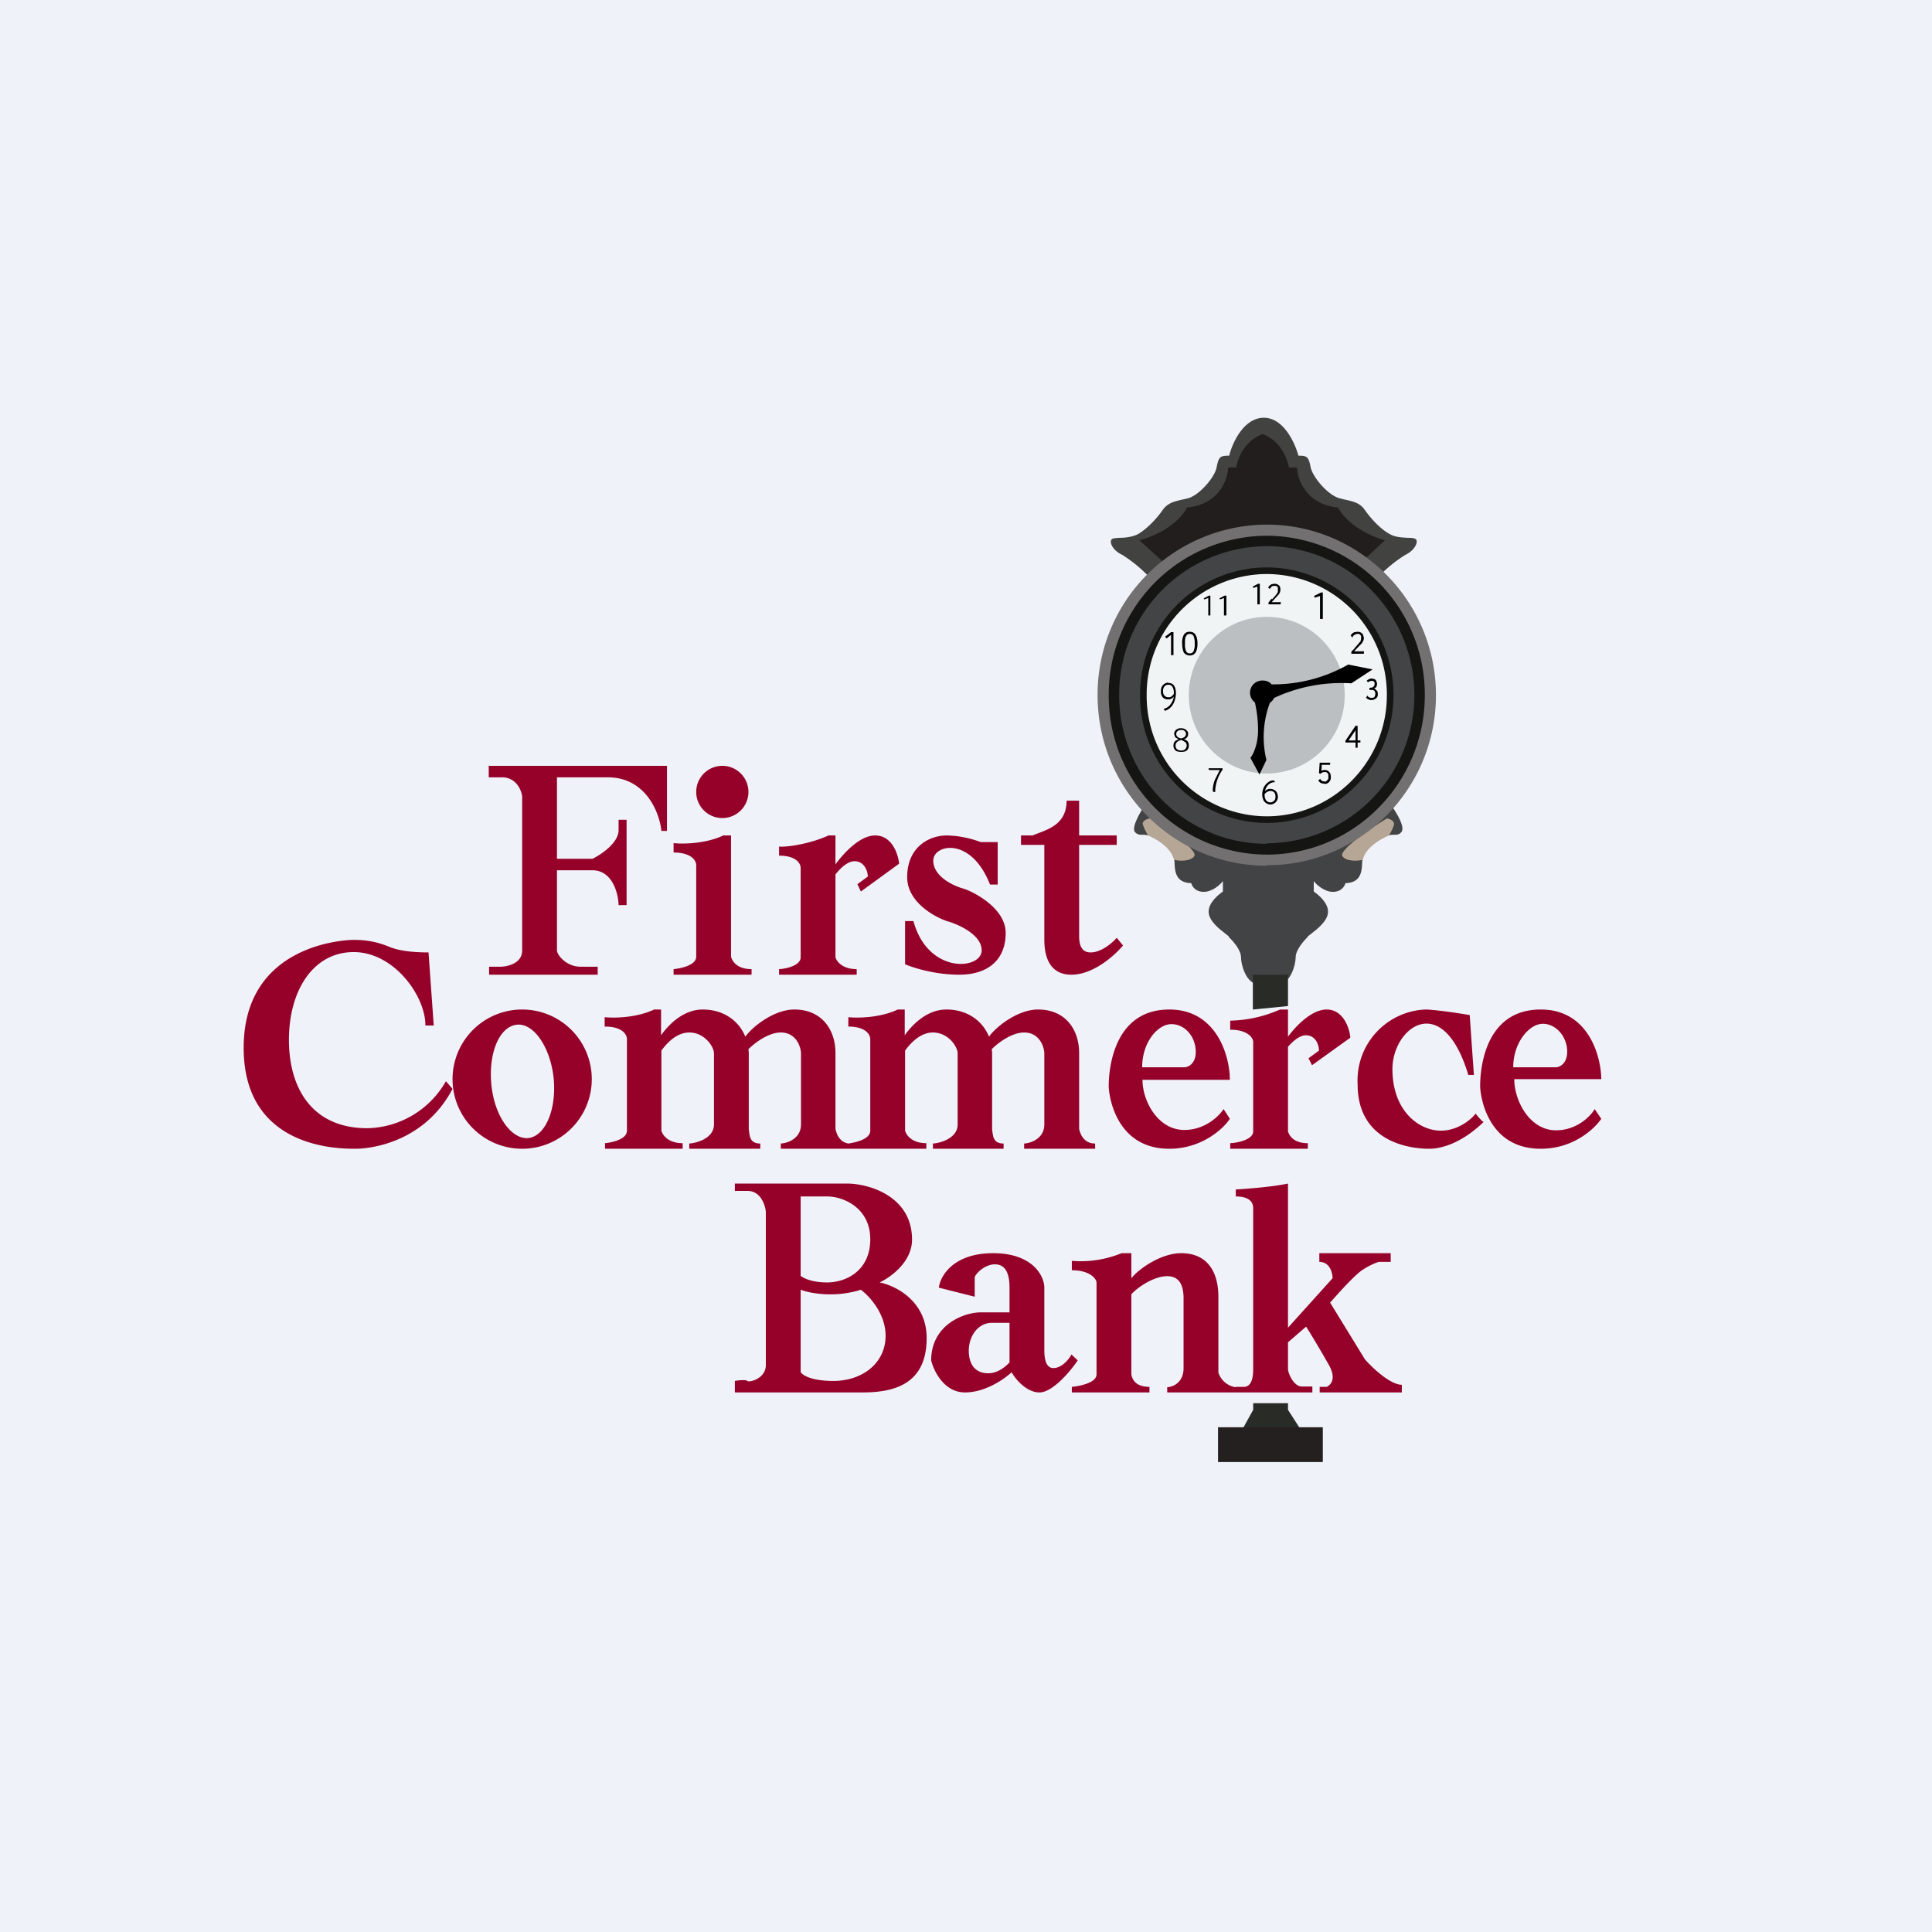 <?xml version="1.0" encoding="UTF-8"?>
<!-- generated by Finnhub -->
<svg viewBox="0 0 55.5 55.5" xmlns="http://www.w3.org/2000/svg">
<path d="M 0,0 H 55.5 V 55.5 H 0 Z" fill="rgb(239, 242, 248)"/>
<path d="M 14.04,21.985 V 22.33 H 14.42 C 14.83,22.33 14.98,22.7 15,22.88 V 27.31 C 15,27.67 14.58,27.77 14.38,27.77 H 14.05 V 28 H 17.17 V 27.77 H 16.67 C 16.3,27.77 16.02,27.47 16,27.31 V 25 H 17.02 C 17.58,25 17.76,25.64 17.77,26 H 18 V 23.55 H 17.77 V 23.85 C 17.77,24.21 17.27,24.55 17.02,24.67 H 16 V 22.33 H 17.46 C 18.56,22.33 18.95,23.36 19,23.87 H 19.16 V 22 H 14.05 Z M 19.35,24.5 V 24.22 C 19.62,24.25 20.27,24.24 20.78,24 H 21 V 27.48 C 21.03,27.6 21.16,27.84 21.59,27.84 V 28 H 19.35 V 27.84 C 19.56,27.82 20,27.73 20,27.48 V 24.85 C 20,24.73 19.87,24.49 19.35,24.49 Z M 22.38,24.58 V 24.32 C 22.64,24.34 23.3,24.23 23.8,24 H 24 V 24.83 C 24.22,24.53 24.69,24 25.14,24 C 25.63,24 25.8,24.54 25.83,24.81 L 24.73,25.61 L 24.63,25.4 L 24.93,25.18 C 24.93,25.03 24.83,24.74 24.55,24.74 C 24.35,24.74 24.15,24.93 24,25.12 V 27.5 C 24.03,27.61 24.19,27.84 24.61,27.84 V 28 H 22.38 V 27.84 C 22.58,27.83 23,27.74 23,27.5 V 24.93 C 23,24.82 22.89,24.58 22.38,24.58 Z M 35.34,29.32 V 29.58 C 35.85,29.58 36,29.82 36,29.93 V 32.5 C 36,32.74 35.55,32.83 35.34,32.84 V 33 H 37.57 V 32.84 C 37.15,32.84 37.03,32.61 37,32.5 V 30.07 C 37.15,29.9 37.34,29.74 37.51,29.74 C 37.81,29.74 37.89,30.04 37.89,30.18 L 37.59,30.4 L 37.69,30.6 L 38.79,29.81 C 38.77,29.54 38.59,29 38.11,29 C 37.68,29 37.23,29.47 37,29.78 V 29 H 36.77 A 3.7,3.7 0 0,1 35.34,29.32 Z M 21.5,22.75 A 0.75,0.75 0 1,1 20,22.75 A 0.75,0.75 0 0,1 21.5,22.75 Z M 28.44,25.41 H 28.66 V 24.19 H 28.17 A 2.91,2.91 0 0,0 27.2,24 C 26.68,24 26.06,24.34 26.06,25.2 C 26.06,25.9 26.82,26.33 27.2,26.46 C 27.53,26.55 28.2,26.85 28.2,27.3 C 28.2,27.86 26.66,28 26.24,26.46 H 26 V 27.7 C 26.23,27.8 26.86,28 27.55,28 C 28.41,28 28.89,27.55 28.89,26.8 C 28.89,26.06 27.89,25.58 27.65,25.52 C 27.41,25.45 26.81,25.19 26.81,24.72 C 26.81,24.26 27.89,24.01 28.44,25.41 Z M 29.33,24 V 24.27 H 30 V 26.95 C 30,27.2 30,28 30.78,28 C 31.41,28 32.03,27.44 32.26,27.16 L 32.08,26.94 C 31.96,27.08 31.64,27.36 31.33,27.36 C 31.03,27.36 31.01,27.08 31,26.94 V 24.27 H 32.08 V 24 H 31 V 23 H 30.64 C 30.64,23.63 30.18,23.8 29.84,23.93 L 29.66,24 H 29.33 Z M 12.22,29.46 H 12.46 L 12.31,27.36 C 12.09,27.36 11.56,27.35 11.21,27.21 C 10.79,27.03 10.44,27 10.16,27 S 7,27.14 7,30.1 C 7,33 9.73,33 10.2,33 H 10.22 C 10.64,33 12.19,32.82 13,31.28 L 12.81,31.06 A 2.66,2.66 0 0,1 10.55,32.41 C 8.99,32.41 8.3,31.29 8.3,29.87 S 9,27.35 10.16,27.35 C 11.32,27.35 12.22,28.61 12.22,29.45 Z M 15,33 A 2,2 0 1,0 15,29 A 2,2 0 0,0 15,33 Z M 15.2,32.69 C 15.69,32.61 16,31.82 15.9,30.93 C 15.79,30.03 15.3,29.36 14.82,29.44 C 14.32,29.52 14.02,30.3 14.12,31.2 C 14.22,32.1 14.72,32.76 15.2,32.69 Z M 17.37,29.49 V 29.22 C 17.63,29.25 18.29,29.24 18.79,29 H 18.99 V 29.74 C 19.19,29.46 19.61,29 20.19,29 C 20.79,29 21.23,29.33 21.41,29.78 C 21.61,29.5 22.23,29 22.82,29 C 23.6,29 24,29.57 24,30.25 V 32.43 C 24.03,32.56 24.1,32.8 24.37,32.85 C 24.57,32.82 25,32.73 25,32.48 V 29.85 C 25,29.73 24.88,29.49 24.37,29.49 V 29.22 C 24.63,29.25 25.29,29.24 25.79,29 H 25.99 V 29.74 C 26.19,29.46 26.61,29 27.19,29 C 27.79,29 28.23,29.33 28.41,29.78 C 28.61,29.5 29.23,29 29.82,29 C 30.6,29 31,29.57 31,30.25 V 32.43 C 31.03,32.57 31.13,32.85 31.46,32.85 V 33 H 29.42 V 32.85 C 29.61,32.84 30,32.71 30,32.3 V 30.25 C 29.99,30.05 29.85,29.66 29.42,29.66 C 29.09,29.66 28.71,29.92 28.49,30.14 L 28.5,30.24 V 32.44 L 28.51,32.52 C 28.53,32.66 28.55,32.85 28.83,32.85 V 33 H 26.8 V 32.85 C 26.99,32.84 27.51,32.71 27.51,32.3 V 30.25 C 27.5,30.05 27.23,29.66 26.8,29.66 C 26.44,29.66 26.16,29.96 26,30.18 V 32.48 C 26.03,32.6 26.19,32.84 26.61,32.84 V 33 H 22.43 V 32.85 C 22.62,32.84 23.01,32.71 23.01,32.3 V 30.25 C 23,30.05 22.86,29.66 22.43,29.66 C 22.1,29.66 21.72,29.92 21.5,30.14 L 21.51,30.24 V 32.44 L 21.52,32.52 C 21.54,32.66 21.56,32.85 21.84,32.85 V 33 H 19.8 V 32.85 C 19.99,32.84 20.51,32.71 20.51,32.3 V 30.25 C 20.5,30.05 20.23,29.66 19.8,29.66 C 19.44,29.66 19.16,29.96 19,30.18 V 32.48 C 19.03,32.6 19.19,32.84 19.61,32.84 V 33 H 17.38 V 32.84 C 17.58,32.82 18.01,32.73 18.01,32.48 V 29.85 C 18.01,29.73 17.89,29.49 17.38,29.49 Z M 30.79,36.22 V 36.49 C 31.3,36.49 31.5,36.73 31.5,36.85 V 39.48 C 31.5,39.73 31,39.82 30.79,39.84 V 40 H 33.02 V 39.84 C 32.6,39.84 32.52,39.6 32.5,39.48 V 37.18 C 32.71,36.95 33.17,36.66 33.53,36.66 C 33.96,36.66 33.99,37.06 34,37.25 V 39.3 C 34,39.7 33.72,39.84 33.53,39.85 V 40 H 37.7 V 39.83 H 37.4 C 37.18,39.83 37.02,39.5 37,39.34 V 38.56 L 37.52,38.11 C 37.65,38.31 37.96,38.83 38.18,39.22 C 38.4,39.62 38.22,39.79 38.11,39.84 H 37.91 V 40 H 40.27 V 39.78 C 39.94,39.78 39.43,39.3 39.21,39.05 L 38.21,37.42 C 38.43,37.17 38.91,36.63 39.14,36.48 C 39.37,36.33 39.54,36.27 39.61,36.25 H 39.95 V 36 H 37.9 V 36.25 C 38.2,36.25 38.28,36.56 38.28,36.72 L 37,38.14 V 34 C 36.52,34.1 35.82,34.15 35.5,34.17 V 34.37 C 35.96,34.37 36,34.6 36,34.71 V 39.34 C 36,39.73 35.87,39.83 35.75,39.84 H 35.49 V 39.85 A 0.62,0.62 0 0,1 35,39.43 V 37.25 C 35,36.57 34.71,36 33.93,36 C 33.37,36 32.73,36.43 32.5,36.72 V 36 H 32.22 A 3.1,3.1 0 0,1 30.79,36.22 Z M 32.83,31.02 H 35.33 C 35.33,30.35 34.96,29 33.59,29 C 31.87,29 31.85,30.98 31.85,31.2 C 31.85,31.43 32.03,33 33.59,33 C 34.52,33 35.14,32.43 35.33,32.14 L 35.15,31.86 C 35.02,32.06 34.62,32.46 34.02,32.46 C 33.27,32.46 32.82,31.64 32.82,31.02 Z M 32.81,30.66 H 34.02 C 34.13,30.66 34.35,30.56 34.35,30.22 C 34.35,29.78 34.04,29.42 33.65,29.42 C 33.26,29.42 32.81,29.94 32.81,30.66 Z M 46,31 H 43.5 C 43.5,31.62 43.94,32.47 44.7,32.47 C 45.29,32.47 45.69,32.07 45.81,31.86 L 46,32.14 C 45.8,32.43 45.2,33 44.26,33 C 42.7,33 42.52,31.43 42.52,31.2 C 42.52,30.98 42.53,29 44.26,29 C 45.63,29 45.99,30.33 46,31 Z M 44.7,30.66 H 43.47 C 43.47,29.95 43.93,29.41 44.32,29.41 C 44.7,29.41 45.02,29.78 45.02,30.21 C 45.02,30.56 44.8,30.66 44.69,30.66 Z M 42.34,30.88 H 42.18 C 41.44,28.42 40,29.52 40,30.71 C 40,31.91 40.76,32.48 41.39,32.48 C 41.89,32.48 42.27,32.15 42.39,31.99 C 42.45,32.07 42.59,32.23 42.62,32.23 C 41.82,33 41.17,33 41.05,33 C 40.87,33 39,33 39,31.15 A 2.04,2.04 0 0,1 40.94,29 C 41.18,29 41.89,29.1 42.22,29.16 L 42.34,30.88 Z M 21.11,39.67 V 40 H 24.78 C 25.66,40 26.62,39.78 26.62,38.44 C 26.62,37.37 25.72,36.93 25.27,36.84 C 25.57,36.7 26.2,36.26 26.2,35.61 C 26.2,34.37 24.98,34.01 24.36,34 H 21.11 V 34.21 H 21.47 C 21.85,34.21 21.98,34.61 22,34.81 V 39.21 C 22,39.61 21.52,39.72 21.47,39.67 C 21.43,39.63 21.21,39.65 21.11,39.67 Z M 23,34.37 V 36.65 C 23.07,36.71 23.31,36.84 23.76,36.84 C 24.31,36.84 25,36.5 25,35.6 C 25,34.7 24.23,34.37 23.76,34.37 H 23 Z M 23,37.05 C 23.26,37.15 23.97,37.29 24.73,37.05 C 24.97,37.23 25.44,37.73 25.44,38.37 C 25.44,39.17 24.76,39.67 23.94,39.67 C 23.3,39.67 23.04,39.5 23,39.41 V 37.05 Z M 26.97,36.99 L 28,37.25 V 36.69 C 28.04,36.57 28.3,36.32 28.58,36.32 C 28.93,36.32 29,36.67 29,36.99 V 37.7 H 28.17 C 27.7,37.7 26.75,38.05 26.75,39.08 C 26.82,39.38 27.12,40 27.72,40 C 28.31,40 28.86,39.61 29.06,39.42 C 29.17,39.62 29.49,40 29.86,40 C 30.24,40 30.75,39.39 30.96,39.08 L 30.78,38.91 C 30.71,39.04 30.51,39.3 30.26,39.3 S 30,38.94 30,38.76 V 36.99 C 30,36.66 29.67,36 28.53,36 C 27.38,36 27.01,36.66 26.97,36.99 Z M 29,38 V 39.14 C 28.9,39.24 28.68,39.45 28.39,39.45 C 28.02,39.45 27.83,39.2 27.83,38.8 S 28.08,38 28.5,38 H 29 Z" fill="rgb(150, 1, 42)" fill-rule="evenodd"/>
<path d="M 32.89,23.115 C 32.76,23.33 32.5,23.75 32.6,23.9 C 32.68,23.98 32.73,23.98 32.81,23.98 C 32.9,23.98 33.01,23.98 33.18,24.08 C 33.53,24.28 33.74,24.55 33.74,24.78 C 33.75,25.01 33.76,25.36 34.22,25.37 C 34.24,25.45 34.33,25.62 34.58,25.62 C 34.82,25.62 35.05,25.42 35.13,25.31 V 25.61 C 34.99,25.71 34.72,25.93 34.72,26.19 C 34.72,26.45 35.03,26.69 35.2,26.82 L 35.3,26.9 V 26.92 C 35.4,27.01 35.65,27.28 35.65,27.5 C 35.65,27.73 35.8,28.2 36.07,28.26 H 36.43 V 23.13 H 32.91 Z M 39.96,23.13 C 40.11,23.33 40.37,23.75 40.26,23.9 C 40.19,23.98 40.14,23.98 40.06,23.98 C 39.97,23.98 39.86,23.98 39.69,24.08 C 39.34,24.28 39.13,24.55 39.13,24.78 C 39.12,25.01 39.11,25.36 38.65,25.37 C 38.63,25.45 38.54,25.62 38.29,25.62 C 38.05,25.62 37.82,25.42 37.74,25.31 V 25.61 C 37.88,25.71 38.15,25.93 38.15,26.19 C 38.15,26.45 37.84,26.69 37.67,26.82 L 37.57,26.9 L 37.56,26.92 C 37.47,27.01 37.22,27.28 37.22,27.5 C 37.22,27.73 37.07,28.2 36.8,28.26 H 36.43 V 23.13 H 39.96 Z" fill="rgb(66, 67, 68)"/>
<path d="M 32.82,23.635 C 32.83,23.73 32.93,23.92 32.98,24 C 33.55,24.25 33.72,24.58 33.73,24.7 C 33.88,24.74 34.21,24.75 34.31,24.59 C 34.41,24.42 33.51,23.79 33.03,23.51 C 32.96,23.52 32.83,23.57 32.83,23.65 Z M 40.05,23.65 C 40.05,23.73 39.95,23.92 39.9,24 C 39.32,24.25 39.16,24.58 39.15,24.7 C 38.99,24.74 38.66,24.75 38.56,24.59 C 38.46,24.42 39.38,23.79 39.84,23.51 C 39.91,23.52 40.04,23.57 40.04,23.65 Z" fill="rgb(182, 166, 149)"/>
<path d="M 33.04,16.605 A 4,4 0 0,0 32.24,15.94 C 31.94,15.8 31.86,15.55 31.94,15.49 C 31.97,15.46 32.04,15.46 32.15,15.45 C 32.31,15.45 32.51,15.43 32.68,15.35 C 32.96,15.19 33.25,14.87 33.4,14.65 C 33.55,14.44 33.74,14.4 34.02,14.34 L 34.1,14.32 C 34.42,14.26 34.9,13.72 34.95,13.42 C 35.01,13.12 35.05,13.09 35.31,13.09 C 35.4,12.73 35.72,12.01 36.3,12 C 36.88,12 37.2,12.73 37.3,13.09 C 37.55,13.09 37.59,13.12 37.65,13.42 C 37.71,13.72 38.18,14.26 38.51,14.32 L 38.58,14.34 C 38.86,14.4 39.06,14.44 39.2,14.64 C 39.36,14.87 39.64,15.19 39.92,15.34 C 40.09,15.44 40.29,15.44 40.45,15.45 C 40.55,15.45 40.64,15.46 40.67,15.49 C 40.75,15.55 40.66,15.8 40.37,15.94 A 4,4 0 0,0 39.55,16.62 H 33.05 Z" fill="rgb(66, 66, 65)"/>
<path d="M 39.79,15.515 L 38.82,16.42 L 36.27,15.78 L 33.72,16.42 L 32.73,15.52 C 33.59,15.29 34,14.79 34.1,14.58 C 35.02,14.49 35.27,13.78 35.28,13.43 H 35.51 C 35.63,12.83 36.02,12.56 36.24,12.48 V 12.47 H 36.3 V 12.48 C 36.52,12.56 36.9,12.83 37.03,13.43 H 37.26 C 37.27,13.77 37.52,14.49 38.44,14.58 C 38.54,14.79 38.94,15.28 39.81,15.53 Z" fill="rgb(34, 30, 30)"/>
<path d="M 35.99,28.985 V 28 H 37 V 28.9 L 36,29 Z M 36,40.5 L 35.69,41.06 H 37.36 L 37,40.5 V 40.31 H 36 V 40.51 Z" fill="rgb(41, 43, 39)"/>
<path d="M 34.99,40.985 V 42 H 38 V 41 H 35 Z" fill="rgb(36, 32, 32)"/>
<ellipse cx="36.39" cy="19.97" rx="3.66" ry="3.69" fill="rgb(240, 244, 245)"/>
<ellipse cx="36.39" cy="19.97" rx="2.24" ry="2.25" fill="rgb(187, 191, 193)"/>
<path d="M 36.38,24.715 C 38.99,24.73 41.11,22.6 41.11,19.97 A 4.74,4.74 0 0,0 36.39,15.21 A 4.74,4.74 0 0,0 31.67,19.97 A 4.74,4.74 0 0,0 36.39,24.73 Z M 36.39,23.45 C 38.29,23.45 39.84,21.89 39.84,19.97 A 3.46,3.46 0 0,0 36.39,16.49 A 3.46,3.46 0 0,0 32.94,19.97 A 3.46,3.46 0 0,0 36.39,23.45 Z" fill="rgb(21, 21, 20)" fill-rule="evenodd"/>
<path d="M 36.38,24.225 A 4.26,4.26 0 0,0 40.63,19.97 C 40.63,17.61 38.73,15.69 36.39,15.69 A 4.26,4.26 0 0,0 32.15,19.97 C 32.15,22.33 34.05,24.24 36.39,24.24 Z M 36.39,23.64 C 38.39,23.64 40.03,21.99 40.03,19.97 A 3.65,3.65 0 0,0 36.39,16.3 A 3.65,3.65 0 0,0 32.75,19.97 A 3.65,3.65 0 0,0 36.39,23.64 Z" fill="rgb(67, 68, 69)" fill-rule="evenodd"/>
<path d="M 36.38,24.855 C 39.07,24.87 41.25,22.67 41.25,19.97 S 39.07,15.07 36.39,15.07 A 4.88,4.88 0 0,0 31.53,19.97 C 31.53,22.67 33.7,24.87 36.39,24.87 Z M 36.39,24.55 C 38.89,24.55 40.93,22.5 40.93,19.97 A 4.56,4.56 0 0,0 36.39,15.39 A 4.56,4.56 0 0,0 31.85,19.97 A 4.56,4.56 0 0,0 36.39,24.55 Z" fill="rgb(114, 112, 112)" fill-rule="evenodd"/>
<path d="M 36.53,17.195 L 36.44,17.31 V 17.36 H 36.79 V 17.29 H 36.78 L 36.77,17.3 H 36.53 A 9.96,9.96 0 0,1 36.73,17.08 A 0.34,0.34 0 0,0 36.77,17.01 A 0.2,0.2 0 0,0 36.78,16.94 C 36.78,16.9 36.78,16.87 36.76,16.84 A 0.14,0.14 0 0,0 36.7,16.79 A 0.18,0.18 0 0,0 36.61,16.77 L 36.54,16.78 A 0.2,0.2 0 0,0 36.43,16.88 L 36.48,16.92 V 16.91 L 36.5,16.89 A 0.14,0.14 0 0,1 36.53,16.85 A 0.14,0.14 0 0,1 36.62,16.83 H 36.65 L 36.69,16.85 L 36.71,16.88 V 17 A 0.3,0.3 0 0,1 36.67,17.07 A 2.58,2.58 0 0,1 36.54,17.22 Z M 36.12,16.85 V 17.36 H 36.19 V 16.77 H 36.14 L 35.99,16.85 L 36,16.89 L 36.12,16.85 Z M 37.92,17.78 V 17.12 L 37.77,17.17 L 37.75,17.12 L 37.95,17.02 H 38 V 17.78 H 37.92 Z M 38.92,18.62 L 38.82,18.72 V 18.78 H 39.18 V 18.7 L 39.16,18.71 H 38.9 A 11.16,11.16 0 0,1 39.12,18.48 A 0.36,0.36 0 0,0 39.16,18.41 A 0.22,0.22 0 0,0 39.18,18.32 L 39.15,18.22 A 0.16,0.16 0 0,0 39.09,18.17 A 0.19,0.19 0 0,0 38.99,18.15 L 38.91,18.16 A 0.21,0.21 0 0,0 38.8,18.26 L 38.85,18.31 H 38.86 V 18.29 L 38.87,18.27 A 0.15,0.15 0 0,1 38.91,18.24 A 0.15,0.15 0 0,1 39,18.21 H 39.04 L 39.07,18.23 L 39.1,18.27 V 18.32 A 0.2,0.2 0 0,1 39.09,18.39 C 39.09,18.42 39.07,18.44 39.05,18.46 A 2.83,2.83 0 0,1 38.91,18.62 Z M 39.4,20.11 C 39.37,20.11 39.34,20.11 39.31,20.09 A 0.2,0.2 0 0,1 39.24,20.04 L 39.28,19.99 V 19.98 H 39.29 V 20 L 39.31,20.02 L 39.35,20.04 L 39.4,20.05 L 39.46,20.04 A 0.1,0.1 0 0,0 39.5,19.99 L 39.51,19.93 L 39.5,19.87 A 0.09,0.09 0 0,0 39.46,19.83 A 0.13,0.13 0 0,0 39.41,19.82 H 39.34 V 19.76 L 39.42,19.75 A 0.1,0.1 0 0,0 39.46,19.72 A 0.08,0.08 0 0,0 39.48,19.69 L 39.49,19.64 A 0.1,0.1 0 0,0 39.47,19.58 L 39.44,19.56 H 39.41 A 0.16,0.16 0 0,0 39.3,19.6 L 39.26,19.56 A 0.18,0.18 0 0,1 39.33,19.51 A 0.22,0.22 0 0,1 39.4,19.49 L 39.49,19.51 C 39.51,19.53 39.53,19.54 39.54,19.57 L 39.56,19.64 L 39.55,19.7 C 39.55,19.72 39.53,19.74 39.52,19.75 A 0.14,0.14 0 0,1 39.47,19.78 C 39.49,19.78 39.51,19.8 39.52,19.81 L 39.57,19.86 L 39.58,19.93 C 39.58,19.97 39.58,19.99 39.56,20.03 A 0.16,0.16 0 0,1 39.5,20.08 A 0.18,0.18 0 0,1 39.4,20.11 Z M 38.94,21.33 V 21.48 H 39 V 21.33 H 39.08 V 21.27 H 39 V 20.85 H 38.94 L 38.65,21.28 V 21.33 H 38.93 Z M 38.94,21.27 H 38.74 L 38.94,20.98 V 21.27 Z M 38.04,22.51 C 38.01,22.51 37.98,22.51 37.94,22.49 A 0.2,0.2 0 0,1 37.87,22.42 L 37.93,22.37 V 22.39 L 37.95,22.41 L 37.99,22.44 L 38.05,22.45 A 0.1,0.1 0 0,0 38.09,22.45 L 38.13,22.41 A 0.13,0.13 0 0,0 38.16,22.37 V 22.25 A 0.12,0.12 0 0,0 38.09,22.18 H 38.04 A 0.13,0.13 0 0,0 37.97,22.2 A 0.18,0.18 0 0,0 37.93,22.23 L 37.89,22.21 L 37.91,21.91 H 38.21 V 21.97 H 37.97 L 37.96,22.14 A 0.23,0.23 0 0,1 38.06,22.12 A 0.17,0.17 0 0,1 38.18,22.17 L 38.22,22.23 L 38.23,22.31 C 38.23,22.36 38.23,22.39 38.21,22.42 A 0.17,0.17 0 0,1 38.05,22.52 Z M 35.12,22.11 V 22.07 H 34.72 V 22.09 C 34.72,22.11 34.73,22.12 34.76,22.12 H 35.04 L 34.9,22.4 A 0.87,0.87 0 0,0 34.84,22.67 V 22.71 C 34.84,22.74 34.85,22.75 34.88,22.75 H 34.91 V 22.68 A 1.18,1.18 0 0,1 35.12,22.11 Z M 36.6,22.69 A 0.23,0.23 0 0,0 36.4,22.68 A 0.26,0.26 0 0,0 36.34,22.73 A 0.34,0.34 0 0,1 36.44,22.54 A 0.26,0.26 0 0,1 36.62,22.47 C 36.62,22.44 36.61,22.42 36.57,22.42 C 36.52,22.42 36.47,22.44 36.42,22.48 A 0.4,0.4 0 0,0 36.3,22.63 A 0.49,0.49 0 0,0 36.26,22.83 C 36.26,22.88 36.27,22.93 36.29,22.97 C 36.3,23.01 36.33,23.04 36.37,23.07 C 36.4,23.09 36.44,23.11 36.49,23.11 A 0.2,0.2 0 0,0 36.6,23.08 A 0.19,0.19 0 0,0 36.68,23 A 0.23,0.23 0 0,0 36.71,22.9 C 36.71,22.85 36.7,22.8 36.68,22.77 A 0.18,0.18 0 0,0 36.6,22.69 Z M 36.6,23 A 0.14,0.14 0 0,1 36.5,23.05 C 36.44,23.05 36.4,23.03 36.37,22.99 A 0.27,0.27 0 0,1 36.33,22.81 A 0.23,0.23 0 0,1 36.4,22.75 A 0.2,0.2 0 0,1 36.5,22.72 C 36.54,22.72 36.58,22.74 36.6,22.76 C 36.63,22.79 36.64,22.83 36.64,22.89 C 36.64,22.94 36.63,22.98 36.6,23 Z M 33.77,21.56 C 33.81,21.59 33.87,21.6 33.93,21.6 C 34,21.6 34.05,21.59 34.09,21.56 A 0.17,0.17 0 0,0 34.15,21.42 A 0.18,0.18 0 0,0 34.12,21.3 A 0.2,0.2 0 0,0 34.01,21.24 A 0.2,0.2 0 0,0 34.1,21.18 A 0.15,0.15 0 0,0 34.13,21.08 C 34.13,21.05 34.13,21.02 34.1,21 A 0.16,0.16 0 0,0 34.03,20.94 A 0.25,0.25 0 0,0 33.93,20.92 C 33.89,20.92 33.86,20.92 33.83,20.94 A 0.15,0.15 0 0,0 33.73,21.09 L 33.76,21.18 L 33.86,21.24 A 0.23,0.23 0 0,0 33.74,21.31 A 0.18,0.18 0 0,0 33.71,21.42 C 33.71,21.48 33.73,21.52 33.77,21.56 Z M 34.07,21.08 C 34.07,21.15 34.02,21.19 33.94,21.21 H 33.92 A 0.17,0.17 0 0,1 33.82,21.16 A 0.1,0.1 0 0,1 33.79,21.08 A 0.1,0.1 0 0,1 33.83,21 A 0.15,0.15 0 0,1 33.93,20.97 C 33.97,20.97 34,20.97 34.03,21 A 0.1,0.1 0 0,1 34.07,21.08 Z M 34.05,21.52 A 0.17,0.17 0 0,1 33.93,21.56 A 0.17,0.17 0 0,1 33.81,21.52 A 0.12,0.12 0 0,1 33.77,21.42 C 33.77,21.38 33.78,21.35 33.81,21.32 A 0.23,0.23 0 0,1 33.92,21.26 H 33.95 L 34.05,21.32 C 34.08,21.35 34.09,21.38 34.09,21.42 C 34.09,21.46 34.07,21.49 34.05,21.52 Z M 33.56,19.62 C 33.63,19.62 33.69,19.64 33.72,19.69 C 33.76,19.74 33.78,19.82 33.78,19.91 S 33.76,20.08 33.74,20.14 A 0.48,0.48 0 0,1 33.63,20.32 A 0.38,0.38 0 0,1 33.46,20.42 L 33.43,20.36 A 0.31,0.31 0 0,0 33.62,20.24 A 0.48,0.48 0 0,0 33.72,20.01 A 0.18,0.18 0 0,1 33.55,20.09 A 0.19,0.19 0 0,1 33.4,20.03 A 0.26,0.26 0 0,1 33.35,19.85 C 33.35,19.78 33.37,19.72 33.41,19.68 A 0.2,0.2 0 0,1 33.56,19.61 Z M 33.56,20.03 C 33.6,20.03 33.63,20.03 33.66,20 A 0.18,0.18 0 0,0 33.72,19.93 V 19.91 A 0.33,0.33 0 0,0 33.68,19.73 A 0.13,0.13 0 0,0 33.56,19.67 A 0.14,0.14 0 0,0 33.45,19.72 A 0.2,0.2 0 0,0 33.41,19.85 C 33.41,19.91 33.42,19.95 33.45,19.98 S 33.51,20.03 33.56,20.03 Z M 34.18,18.83 C 34.32,18.83 34.4,18.72 34.4,18.49 C 34.4,18.38 34.38,18.29 34.34,18.23 A 0.18,0.18 0 0,0 34.18,18.15 A 0.18,0.18 0 0,0 34.01,18.23 A 0.48,0.48 0 0,0 33.96,18.49 C 33.96,18.6 33.98,18.69 34.01,18.75 C 34.05,18.8 34.11,18.83 34.18,18.83 Z M 34.04,18.49 C 34.04,18.39 34.04,18.32 34.07,18.28 A 0.11,0.11 0 0,1 34.17,18.21 C 34.23,18.21 34.27,18.23 34.29,18.28 A 0.5,0.5 0 0,1 34.32,18.48 A 0.5,0.5 0 0,1 34.29,18.7 A 0.11,0.11 0 0,1 34.18,18.77 A 0.11,0.11 0 0,1 34.07,18.7 A 0.5,0.5 0 0,1 34.04,18.49 Z M 33.71,18.82 V 18.16 H 33.64 L 33.47,18.29 L 33.51,18.34 A 15.61,15.61 0 0,0 33.64,18.24 V 18.82 H 33.71 Z M 34.71,17.68 V 17.18 L 34.59,17.22 L 34.58,17.19 L 34.73,17.11 H 34.77 V 17.68 H 34.71 Z M 35.16,17.68 V 17.18 L 35.05,17.22 L 35.03,17.19 L 35.18,17.11 H 35.23 V 17.68 H 35.16 Z M 36.53,19.66 A 4.36,4.36 0 0,0 38.73,19.09 L 39.43,19.23 L 38.82,19.63 A 4.57,4.57 0 0,0 36.6,20.05 A 0.36,0.36 0 0,1 36.48,20.19 A 2.79,2.79 0 0,0 36.38,21.83 L 36.18,22.25 L 35.92,21.77 C 35.99,21.69 36.14,21.4 36.14,20.97 C 36.14,20.65 36.09,20.36 36.05,20.18 A 0.35,0.35 0 0,1 36.28,19.55 C 36.38,19.55 36.47,19.59 36.53,19.66 Z"/>
</svg>
